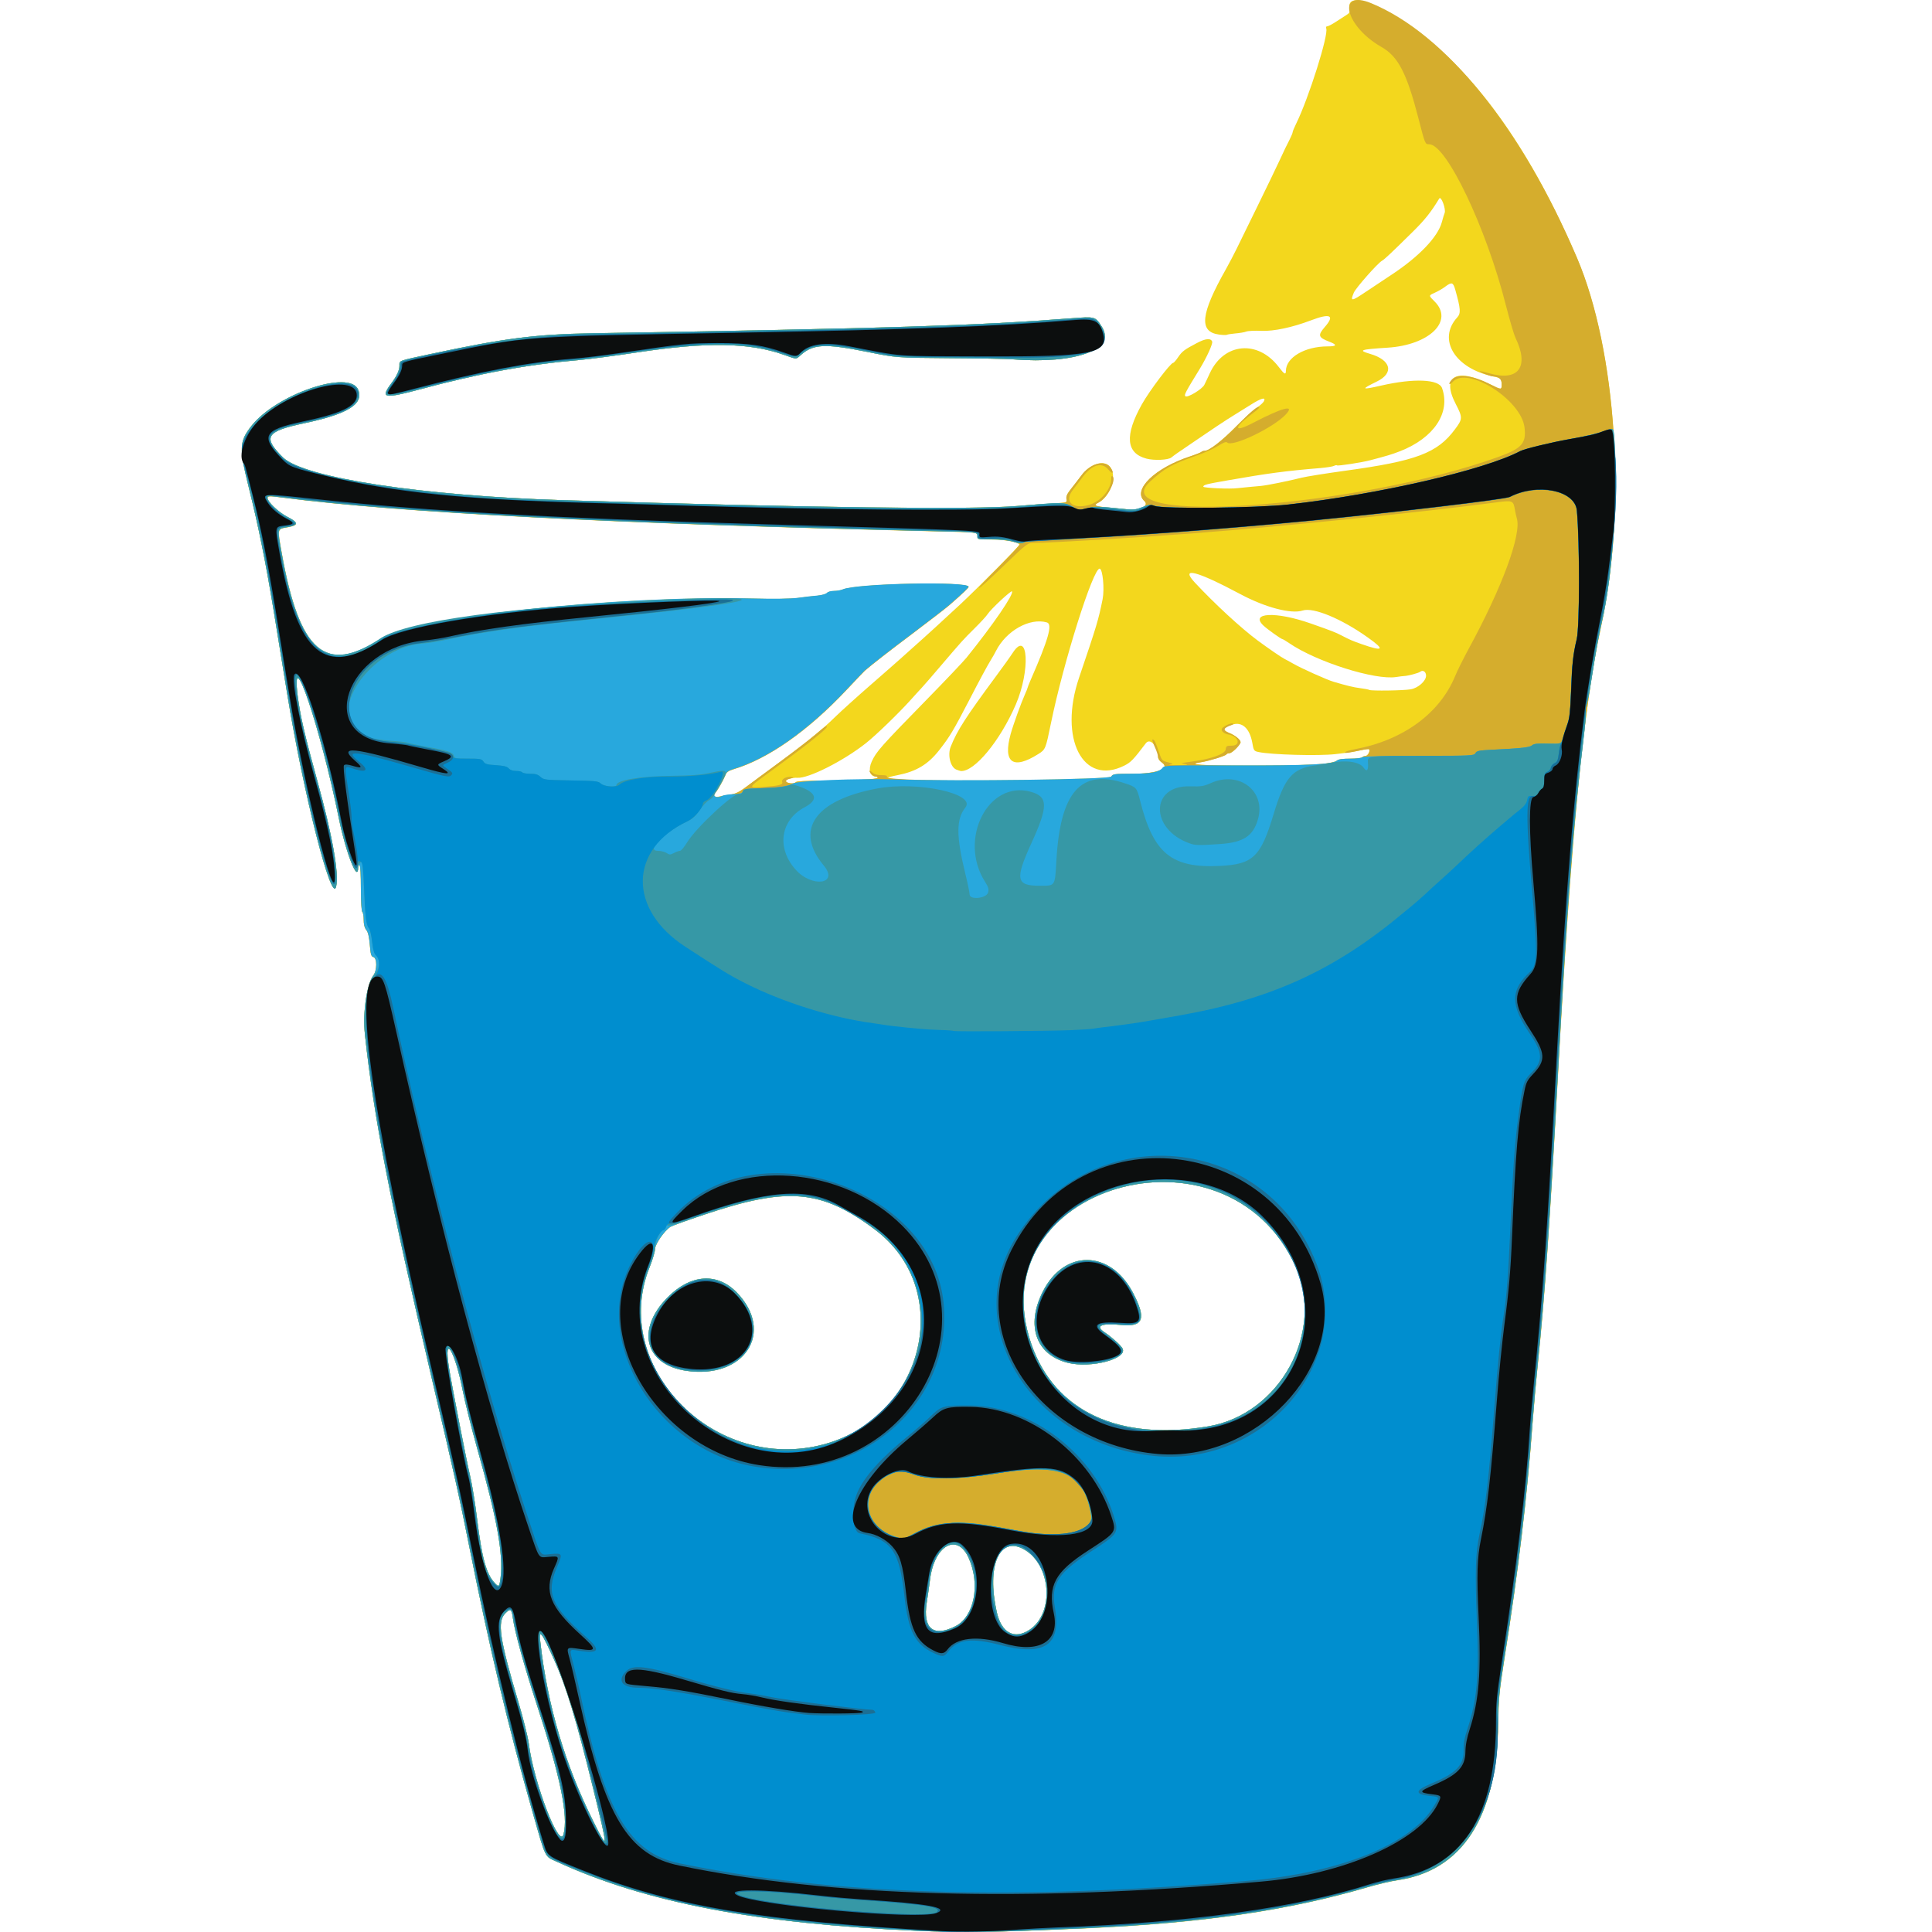 <svg width="24" height="24" viewBox="0 0 24 24" fill="none" xmlns="http://www.w3.org/2000/svg">
<path d="M11.398 23.985C9.409 23.899 8.026 23.635 6.922 23.129C6.761 23.055 6.785 23.104 6.611 22.493C6.308 21.428 6.079 20.463 5.832 19.225C5.707 18.597 5.649 18.335 5.36 17.107C4.843 14.906 4.646 13.894 4.533 12.848C4.505 12.583 4.556 12.221 4.637 12.117C4.685 12.057 4.686 11.901 4.639 11.889C4.611 11.881 4.604 11.858 4.594 11.736C4.585 11.636 4.573 11.58 4.55 11.552C4.528 11.524 4.518 11.483 4.518 11.425C4.518 11.378 4.51 11.334 4.501 11.328C4.491 11.322 4.483 11.206 4.483 11.038C4.483 10.87 4.477 10.754 4.466 10.748C4.457 10.742 4.449 10.753 4.449 10.771C4.449 10.981 4.297 10.598 4.209 10.165C3.983 9.052 3.611 7.945 3.697 8.639C3.727 8.883 3.782 9.123 3.941 9.698C4.128 10.374 4.213 10.852 4.175 11.013C4.121 11.243 3.77 9.862 3.568 8.622C3.517 8.307 3.44 7.835 3.397 7.572C3.3 6.984 3.212 6.543 3.09 6.054C2.968 5.563 2.972 5.484 3.123 5.291C3.435 4.894 4.35 4.585 4.45 4.844C4.518 5.021 4.318 5.144 3.774 5.258C3.303 5.358 3.259 5.429 3.515 5.682C3.771 5.935 5.254 6.16 7.009 6.214C10.118 6.308 12.089 6.333 12.644 6.285C12.78 6.273 12.973 6.259 13.074 6.254C13.257 6.244 13.257 6.244 13.248 6.199C13.242 6.165 13.256 6.134 13.308 6.069C13.345 6.022 13.402 5.949 13.433 5.907C13.538 5.763 13.715 5.708 13.788 5.797C13.88 5.908 13.799 6.163 13.648 6.242C13.578 6.278 13.598 6.289 13.759 6.304C13.836 6.31 13.943 6.321 13.996 6.326C14.159 6.344 14.283 6.285 14.215 6.223C14.064 6.087 14.347 5.812 14.786 5.669C14.852 5.647 14.913 5.623 14.922 5.615C14.931 5.607 14.95 5.6 14.965 5.6C15.021 5.6 15.181 5.476 15.359 5.294C15.461 5.191 15.575 5.087 15.612 5.064C15.65 5.04 15.689 5.005 15.7 4.986C15.73 4.928 15.67 4.944 15.537 5.028C15.472 5.069 15.379 5.126 15.333 5.155C15.235 5.214 15.018 5.359 14.81 5.502C14.731 5.556 14.648 5.613 14.624 5.629C14.601 5.645 14.568 5.669 14.551 5.683C14.513 5.715 14.338 5.723 14.241 5.697C13.987 5.63 13.969 5.407 14.185 5.022C14.28 4.853 14.541 4.507 14.574 4.507C14.582 4.507 14.61 4.475 14.636 4.436C14.684 4.365 14.714 4.342 14.867 4.262C14.976 4.204 15.04 4.198 15.058 4.243C15.068 4.27 14.991 4.439 14.905 4.58C14.724 4.875 14.708 4.905 14.725 4.922C14.749 4.946 14.934 4.835 14.961 4.78C14.973 4.757 15.003 4.692 15.029 4.636C15.205 4.256 15.627 4.219 15.886 4.56C15.954 4.65 15.973 4.66 15.974 4.607C15.975 4.441 16.207 4.304 16.49 4.303C16.608 4.303 16.615 4.284 16.514 4.245C16.375 4.192 16.367 4.166 16.458 4.061C16.585 3.916 16.525 3.888 16.284 3.98C16.051 4.068 15.825 4.116 15.671 4.11C15.589 4.106 15.504 4.11 15.481 4.119C15.458 4.128 15.398 4.138 15.347 4.142C15.295 4.147 15.248 4.154 15.24 4.159C15.233 4.164 15.189 4.162 15.143 4.156C14.89 4.122 14.913 3.902 15.231 3.34C15.273 3.265 15.331 3.153 15.361 3.092C15.39 3.032 15.508 2.79 15.624 2.555C15.739 2.32 15.865 2.059 15.904 1.974C15.942 1.89 15.993 1.784 16.017 1.74C16.04 1.695 16.058 1.651 16.058 1.641C16.058 1.632 16.078 1.584 16.102 1.535C16.258 1.217 16.506 0.432 16.475 0.353C16.469 0.337 16.474 0.327 16.487 0.327C16.5 0.327 16.549 0.301 16.596 0.27C16.643 0.239 16.703 0.2 16.728 0.185C16.766 0.161 16.773 0.147 16.765 0.108C16.721 -0.112 17.128 0.028 17.634 0.409C18.378 0.968 19.038 1.912 19.59 3.207C20.08 4.358 20.21 6.309 19.892 7.771C19.669 8.795 19.517 10.368 19.354 13.345C19.25 15.24 19.191 16.095 19.105 16.93C19.082 17.156 19.052 17.494 19.038 17.682C18.968 18.624 18.864 19.5 18.686 20.627C18.625 21.012 18.616 21.102 18.611 21.412C18.594 22.579 18.166 23.242 17.355 23.359C17.276 23.37 17.112 23.409 16.99 23.445C16 23.735 14.944 23.89 13.498 23.955C12.325 24.005 11.987 24.01 11.398 23.985ZM7.369 22.219C7.158 21.361 7.035 20.952 6.887 20.624C6.728 20.273 6.692 20.226 6.712 20.398C6.802 21.189 7.019 21.922 7.372 22.629C7.558 23.002 7.558 22.992 7.369 22.219ZM7 22.788C7.062 22.559 6.963 22.076 6.677 21.203C6.514 20.704 6.394 20.271 6.371 20.099C6.356 19.987 6.341 19.977 6.277 20.041C6.174 20.144 6.206 20.356 6.436 21.132C6.498 21.341 6.559 21.579 6.569 21.661C6.631 22.145 6.949 22.976 7 22.788ZM12.789 20.246C13.101 20.04 13.06 19.438 12.721 19.247C12.416 19.074 12.253 19.45 12.382 20.026C12.44 20.284 12.6 20.371 12.789 20.246ZM11.87 20.201C12.103 20.081 12.18 19.684 12.035 19.356C11.891 19.033 11.603 19.197 11.552 19.631C11.544 19.694 11.526 19.819 11.512 19.909C11.462 20.232 11.596 20.341 11.87 20.201ZM6.218 19.606C6.255 19.308 6.178 18.878 5.927 17.99C5.857 17.738 5.775 17.411 5.746 17.264C5.651 16.782 5.508 16.547 5.577 16.988C5.611 17.201 5.801 18.176 5.842 18.345C5.865 18.439 5.903 18.676 5.927 18.872C5.987 19.359 6.041 19.551 6.145 19.664C6.196 19.72 6.204 19.713 6.218 19.606ZM10.169 17.958C11.47 17.66 11.889 16.034 10.863 15.269C10.201 14.776 9.786 14.74 8.752 15.087C8.54 15.158 8.35 15.227 8.329 15.24C8.254 15.287 8.137 15.456 8.137 15.517C8.137 15.548 8.107 15.649 8.07 15.74C7.582 16.952 8.826 18.267 10.169 17.958ZM8.522 17.028C8.01 16.951 7.9 16.515 8.292 16.118C8.576 15.829 8.907 15.804 9.15 16.053C9.631 16.546 9.25 17.137 8.522 17.028ZM15.008 17.719C15.901 17.569 16.461 16.542 16.093 15.73C15.231 13.827 12.133 14.741 12.812 16.698C13.103 17.534 13.9 17.905 15.008 17.719ZM13.268 16.93C12.87 16.832 12.74 16.468 12.954 16.045C13.221 15.517 13.792 15.523 14.073 16.057C14.243 16.38 14.205 16.488 13.929 16.459C13.681 16.435 13.6 16.47 13.721 16.55C13.809 16.609 13.922 16.71 13.944 16.751C14.012 16.879 13.553 17 13.268 16.93ZM9.07 9.871C9.137 9.861 9.184 9.839 9.271 9.774C9.334 9.727 9.432 9.654 9.491 9.611C10.019 9.224 10.189 9.088 10.383 8.898C10.449 8.834 10.64 8.661 10.81 8.513C10.979 8.366 11.149 8.216 11.187 8.182C11.226 8.147 11.295 8.085 11.341 8.044C11.485 7.917 11.741 7.683 11.937 7.5C12.167 7.284 12.665 6.781 12.662 6.767C12.654 6.733 12.506 6.705 12.329 6.703C12.145 6.701 12.142 6.701 12.143 6.663C12.145 6.611 12.147 6.611 11.647 6.6C7.643 6.507 4.96 6.369 3.511 6.181C3.342 6.159 3.324 6.16 3.324 6.187C3.324 6.234 3.463 6.366 3.572 6.422C3.709 6.493 3.711 6.524 3.581 6.548C3.44 6.573 3.445 6.557 3.499 6.866C3.721 8.106 4.046 8.386 4.734 7.93C5.13 7.668 7.663 7.396 9.334 7.436C9.621 7.443 9.819 7.44 9.915 7.428C9.995 7.417 10.103 7.404 10.157 7.4C10.21 7.395 10.263 7.38 10.274 7.366C10.286 7.353 10.324 7.342 10.36 7.342C10.396 7.342 10.446 7.334 10.473 7.322C10.654 7.248 12.032 7.22 12.032 7.29C12.032 7.303 11.961 7.37 11.796 7.515C11.758 7.549 11.559 7.702 11.354 7.856C11.043 8.09 10.836 8.251 10.743 8.331C10.734 8.339 10.631 8.447 10.515 8.571C10.037 9.079 9.539 9.428 9.11 9.556C9.05 9.574 9.026 9.591 9.012 9.627C8.989 9.686 8.915 9.818 8.891 9.841C8.853 9.88 8.871 9.908 8.929 9.896C8.958 9.889 9.022 9.878 9.07 9.871ZM9.887 9.715C9.894 9.704 10.023 9.697 10.219 9.697C10.597 9.697 10.903 9.681 10.903 9.661C10.903 9.653 10.893 9.646 10.879 9.646C10.806 9.646 10.783 9.561 10.829 9.46C10.886 9.336 10.939 9.276 11.521 8.681C11.751 8.446 11.969 8.216 12.007 8.169C12.335 7.763 12.6 7.376 12.571 7.346C12.558 7.334 12.306 7.569 12.267 7.631C12.252 7.655 12.179 7.734 12.105 7.807C11.96 7.951 11.952 7.96 11.679 8.28C11.579 8.398 11.476 8.516 11.449 8.545C11.422 8.573 11.363 8.639 11.316 8.691C11.163 8.861 10.883 9.132 10.758 9.231C10.476 9.454 10.041 9.673 9.904 9.662C9.857 9.658 9.759 9.682 9.759 9.697C9.759 9.733 9.867 9.748 9.887 9.715ZM13.804 9.648C13.826 9.615 13.844 9.613 14.06 9.613C14.377 9.612 14.547 9.546 14.429 9.469C14.405 9.453 14.386 9.425 14.386 9.403C14.385 9.271 14.288 9.162 14.234 9.233C14.077 9.44 14.047 9.47 13.968 9.51C13.453 9.769 13.147 9.175 13.405 8.417C13.627 7.763 13.644 7.705 13.697 7.444C13.722 7.318 13.699 7.071 13.661 7.064C13.581 7.051 13.211 8.224 13.056 8.981C12.989 9.307 12.988 9.31 12.898 9.367C12.582 9.567 12.456 9.474 12.555 9.117C12.586 9.005 12.686 8.728 12.732 8.626C12.75 8.586 12.765 8.549 12.765 8.544C12.765 8.539 12.781 8.498 12.8 8.454C13.025 7.94 13.078 7.753 13.005 7.732C12.792 7.671 12.501 7.834 12.373 8.085C12.36 8.112 12.331 8.163 12.309 8.198C12.261 8.277 12.177 8.432 12.035 8.707C11.841 9.08 11.798 9.152 11.667 9.319C11.528 9.496 11.384 9.583 11.152 9.629C10.986 9.662 10.989 9.671 11.169 9.682C11.636 9.713 13.779 9.685 13.804 9.648ZM11.88 9.56C11.806 9.531 11.769 9.378 11.81 9.276C11.89 9.074 11.999 8.906 12.373 8.4C12.453 8.292 12.548 8.16 12.583 8.106C12.773 7.818 12.801 8.327 12.619 8.751C12.424 9.203 12.104 9.59 11.935 9.578C11.926 9.576 11.901 9.569 11.88 9.56ZM16.414 9.492C16.509 9.481 16.591 9.463 16.607 9.449C16.625 9.432 16.677 9.425 16.772 9.425C16.848 9.425 16.916 9.417 16.921 9.408C16.927 9.398 16.946 9.39 16.963 9.39C16.992 9.39 17.025 9.326 17.006 9.307C17.002 9.303 16.958 9.308 16.909 9.319C16.822 9.338 16.747 9.35 16.589 9.368C16.379 9.392 15.794 9.376 15.634 9.342C15.577 9.33 15.573 9.324 15.556 9.225C15.523 9.045 15.427 8.96 15.305 9.003C15.185 9.045 15.178 9.068 15.274 9.106C15.343 9.134 15.411 9.19 15.411 9.219C15.411 9.25 15.305 9.356 15.273 9.356C15.256 9.356 15.238 9.363 15.233 9.372C15.221 9.39 15.021 9.452 14.92 9.468C14.731 9.498 14.902 9.51 15.548 9.51C15.935 9.51 16.323 9.502 16.414 9.492ZM17.523 8.563C17.616 8.548 17.715 8.459 17.715 8.394C17.715 8.344 17.676 8.318 17.642 8.345C17.621 8.362 17.49 8.396 17.442 8.398C17.428 8.398 17.384 8.404 17.345 8.41C17.082 8.452 16.354 8.222 16.014 7.989C15.974 7.962 15.938 7.94 15.932 7.94C15.916 7.94 15.748 7.82 15.697 7.773C15.52 7.608 15.85 7.593 16.282 7.745C16.555 7.841 16.59 7.855 16.663 7.893C16.776 7.951 16.79 7.957 16.91 8C17.188 8.098 17.211 8.074 16.99 7.918C16.663 7.685 16.314 7.541 16.183 7.584C16.041 7.631 15.718 7.546 15.411 7.382C14.863 7.09 14.656 7.036 14.843 7.237C15.094 7.506 15.419 7.805 15.624 7.957C15.751 8.051 15.924 8.17 15.958 8.186C15.972 8.192 16.018 8.218 16.061 8.242C16.16 8.3 16.485 8.446 16.569 8.47C16.732 8.518 16.813 8.538 16.899 8.549C16.95 8.555 17.001 8.565 17.012 8.571C17.038 8.584 17.43 8.579 17.523 8.563ZM15.513 6.05C15.555 6.046 15.624 6.04 15.666 6.036C15.748 6.028 16.002 5.976 16.17 5.934C16.226 5.92 16.468 5.881 16.708 5.848C17.593 5.727 17.855 5.629 18.074 5.333C18.171 5.204 18.171 5.187 18.082 5.015C17.904 4.67 18.091 4.564 18.509 4.773C18.655 4.846 18.654 4.846 18.654 4.773C18.654 4.708 18.642 4.695 18.553 4.677C18.073 4.579 17.852 4.216 18.103 3.942C18.148 3.892 18.145 3.838 18.08 3.607C18.052 3.505 18.036 3.499 17.953 3.561C17.921 3.586 17.861 3.62 17.82 3.638C17.746 3.671 17.746 3.671 17.822 3.746C18.063 3.987 17.758 4.286 17.237 4.319C16.896 4.341 16.866 4.351 17.02 4.396C17.281 4.472 17.321 4.634 17.103 4.74C16.9 4.839 16.91 4.846 17.161 4.789C17.565 4.697 17.876 4.71 17.914 4.822C18.022 5.128 17.812 5.442 17.39 5.606C17.289 5.645 17.229 5.663 17.023 5.717C16.919 5.745 16.619 5.791 16.609 5.781C16.604 5.776 16.587 5.779 16.572 5.787C16.555 5.796 16.482 5.807 16.407 5.814C15.97 5.85 15.74 5.881 15.252 5.967C14.982 6.014 14.948 6.023 14.948 6.046C14.948 6.062 15.283 6.077 15.375 6.064C15.409 6.06 15.471 6.054 15.513 6.05ZM16.97 3.623C17.037 3.578 17.18 3.483 17.289 3.411C17.63 3.186 17.862 2.942 17.911 2.76C17.924 2.712 17.939 2.66 17.946 2.645C17.964 2.598 17.902 2.429 17.879 2.466C17.776 2.636 17.698 2.734 17.545 2.884C17.291 3.135 17.199 3.222 17.168 3.239C17.117 3.266 16.842 3.577 16.818 3.635C16.77 3.748 16.786 3.747 16.97 3.623ZM4.791 4.886C4.791 4.868 4.817 4.82 4.849 4.779C4.928 4.675 4.962 4.603 4.962 4.543C4.962 4.477 4.939 4.485 5.348 4.398C6.263 4.202 6.655 4.152 7.356 4.14C11.05 4.079 12.134 4.045 13.308 3.954C13.607 3.931 13.606 3.931 13.688 4.06C13.866 4.34 13.364 4.524 12.586 4.464C12.51 4.458 12.153 4.451 11.792 4.449C11.135 4.444 11.135 4.444 10.778 4.372C10.257 4.267 10.104 4.273 9.954 4.405C9.884 4.467 9.906 4.466 9.737 4.407C9.311 4.256 8.783 4.247 7.933 4.375C7.647 4.419 7.313 4.462 7.191 4.473C6.557 4.527 5.962 4.636 5.199 4.841C4.881 4.926 4.791 4.936 4.791 4.886Z" fill="#F3D71D"/>
<path d="M11.398 23.985C9.409 23.9 8.026 23.636 6.922 23.129C6.761 23.055 6.785 23.105 6.611 22.494C6.308 21.428 6.079 20.464 5.832 19.225C5.707 18.597 5.649 18.335 5.36 17.108C4.843 14.906 4.646 13.894 4.533 12.848C4.505 12.583 4.556 12.221 4.637 12.118C4.685 12.057 4.686 11.901 4.639 11.889C4.611 11.882 4.604 11.858 4.594 11.737C4.585 11.636 4.573 11.581 4.55 11.552C4.528 11.525 4.518 11.483 4.518 11.425C4.518 11.378 4.51 11.335 4.501 11.329C4.491 11.322 4.483 11.206 4.483 11.038C4.483 10.87 4.477 10.754 4.466 10.748C4.457 10.742 4.449 10.753 4.449 10.771C4.449 10.982 4.297 10.599 4.209 10.165C3.983 9.052 3.611 7.945 3.697 8.639C3.727 8.883 3.782 9.123 3.941 9.698C4.128 10.374 4.213 10.852 4.175 11.013C4.121 11.243 3.77 9.862 3.568 8.622C3.517 8.307 3.44 7.835 3.397 7.572C3.3 6.984 3.212 6.543 3.09 6.054C2.968 5.564 2.972 5.484 3.123 5.291C3.435 4.894 4.35 4.585 4.45 4.844C4.518 5.021 4.318 5.144 3.774 5.259C3.303 5.358 3.259 5.429 3.515 5.682C3.771 5.935 5.254 6.161 7.009 6.214C10.118 6.309 12.089 6.333 12.644 6.285C12.78 6.273 12.973 6.259 13.074 6.254C13.257 6.244 13.257 6.244 13.248 6.199C13.242 6.165 13.256 6.134 13.308 6.069C13.345 6.022 13.402 5.949 13.433 5.907C13.545 5.754 13.724 5.707 13.796 5.81C13.844 5.879 13.822 5.898 13.769 5.834C13.685 5.732 13.558 5.773 13.438 5.94C13.409 5.98 13.361 6.042 13.331 6.081C13.212 6.228 13.32 6.332 13.529 6.272C13.676 6.229 13.804 6.079 13.804 5.947C13.804 5.916 13.81 5.906 13.822 5.918C13.87 5.966 13.751 6.189 13.648 6.242C13.578 6.278 13.598 6.289 13.759 6.304C13.836 6.311 13.943 6.321 13.996 6.327C14.159 6.344 14.283 6.285 14.215 6.223C14.064 6.087 14.347 5.812 14.786 5.669C14.852 5.648 14.913 5.623 14.922 5.615C14.931 5.607 14.95 5.6 14.965 5.6C15.021 5.6 15.181 5.476 15.359 5.295C15.54 5.111 15.624 5.041 15.642 5.059C15.647 5.064 15.622 5.089 15.585 5.116C15.321 5.311 15.309 5.387 15.566 5.253C15.937 5.06 16.093 5.021 15.972 5.149C15.817 5.315 15.306 5.559 15.245 5.497C15.232 5.484 15.199 5.496 15.133 5.538C15.081 5.571 14.963 5.625 14.87 5.657C14.551 5.769 14.467 5.816 14.283 5.986C13.692 6.534 16.868 6.306 18.613 5.676C18.906 5.57 18.962 5.507 18.938 5.309C18.898 4.968 18.231 4.544 18.048 4.742C18.004 4.789 17.986 4.776 18.026 4.726C18.094 4.64 18.279 4.657 18.508 4.772C18.654 4.845 18.654 4.845 18.654 4.772C18.654 4.709 18.621 4.679 18.548 4.676C18.51 4.675 18.357 4.613 18.387 4.61C18.395 4.61 18.443 4.622 18.495 4.636C18.864 4.744 19.002 4.558 18.824 4.192C18.806 4.154 18.753 3.973 18.706 3.79C18.463 2.829 17.968 1.792 17.754 1.792C17.703 1.792 17.704 1.795 17.62 1.468C17.475 0.907 17.368 0.701 17.16 0.583C16.71 0.327 16.6 -0.138 17.032 0.039C17.958 0.421 18.902 1.588 19.591 3.204C20.081 4.355 20.21 6.306 19.892 7.768C19.669 8.792 19.517 10.365 19.355 13.342C19.25 15.237 19.191 16.092 19.106 16.927C19.082 17.153 19.052 17.491 19.038 17.678C18.969 18.621 18.864 19.497 18.686 20.624C18.625 21.009 18.617 21.099 18.612 21.409C18.595 22.576 18.166 23.239 17.355 23.356C17.277 23.367 17.113 23.406 16.99 23.442C16.001 23.732 14.945 23.886 13.499 23.952C12.325 24.005 11.987 24.011 11.398 23.985ZM7.369 22.219C7.158 21.361 7.035 20.953 6.887 20.624C6.728 20.273 6.692 20.226 6.712 20.398C6.802 21.189 7.019 21.922 7.372 22.629C7.558 23.002 7.558 22.992 7.369 22.219ZM7 22.788C7.061 22.559 6.963 22.077 6.677 21.203C6.514 20.704 6.394 20.271 6.371 20.099C6.356 19.987 6.341 19.977 6.277 20.041C6.174 20.144 6.206 20.356 6.436 21.132C6.498 21.341 6.559 21.579 6.569 21.661C6.631 22.145 6.949 22.976 7 22.788ZM12.789 20.246C13.101 20.04 13.06 19.438 12.721 19.247C12.416 19.074 12.253 19.45 12.382 20.026C12.44 20.284 12.6 20.371 12.789 20.246ZM11.87 20.201C12.103 20.081 12.18 19.684 12.035 19.356C11.891 19.033 11.603 19.197 11.552 19.631C11.544 19.694 11.526 19.819 11.512 19.909C11.462 20.232 11.596 20.341 11.87 20.201ZM6.218 19.606C6.255 19.308 6.178 18.878 5.927 17.99C5.857 17.738 5.775 17.412 5.746 17.264C5.651 16.783 5.508 16.548 5.577 16.988C5.611 17.201 5.801 18.176 5.842 18.346C5.865 18.44 5.903 18.676 5.927 18.872C5.987 19.359 6.041 19.552 6.145 19.664C6.196 19.72 6.204 19.713 6.218 19.606ZM10.169 17.959C11.47 17.66 11.889 16.034 10.863 15.27C10.201 14.777 9.786 14.741 8.752 15.088C8.54 15.158 8.35 15.227 8.329 15.24C8.254 15.288 8.137 15.456 8.137 15.517C8.137 15.549 8.107 15.649 8.07 15.741C7.582 16.952 8.826 18.267 10.169 17.959ZM8.522 17.028C8.01 16.951 7.9 16.516 8.292 16.118C8.576 15.829 8.907 15.804 9.15 16.053C9.631 16.546 9.25 17.137 8.522 17.028ZM15.008 17.719C15.901 17.569 16.461 16.542 16.093 15.73C15.231 13.827 12.133 14.741 12.812 16.698C13.103 17.534 13.9 17.905 15.008 17.719ZM13.268 16.93C12.87 16.832 12.74 16.468 12.954 16.046C13.221 15.517 13.792 15.523 14.073 16.058C14.243 16.38 14.205 16.488 13.929 16.46C13.681 16.435 13.6 16.47 13.721 16.55C13.809 16.609 13.922 16.71 13.944 16.751C14.012 16.879 13.553 17 13.268 16.93ZM9.07 9.872C9.137 9.862 9.184 9.839 9.27 9.774C9.332 9.727 9.427 9.657 9.482 9.617C9.78 9.4 10.036 9.205 10.127 9.127C10.244 9.026 10.272 9.007 10.272 9.029C10.272 9.038 10.228 9.081 10.174 9.125C10.12 9.169 10.063 9.216 10.046 9.229C10.001 9.267 9.68 9.505 9.497 9.638C9.3 9.781 9.298 9.789 9.457 9.778C9.682 9.761 9.729 9.75 9.717 9.713C9.704 9.677 9.775 9.641 9.835 9.652C9.863 9.657 9.859 9.661 9.815 9.672C9.784 9.679 9.761 9.694 9.765 9.705C9.773 9.731 9.862 9.739 9.885 9.717C9.897 9.705 10.017 9.698 10.222 9.698C10.598 9.698 10.904 9.681 10.904 9.661C10.904 9.653 10.893 9.647 10.879 9.647C10.852 9.647 10.801 9.601 10.801 9.577C10.801 9.569 10.816 9.577 10.835 9.595C10.859 9.619 10.892 9.629 10.948 9.629C11.008 9.629 11.025 9.635 11.017 9.653C10.993 9.719 13.759 9.712 13.804 9.647C13.825 9.615 13.845 9.613 14.06 9.613C14.377 9.612 14.547 9.547 14.429 9.469C14.405 9.453 14.386 9.425 14.386 9.403C14.386 9.383 14.367 9.325 14.344 9.276C14.321 9.226 14.309 9.186 14.317 9.186C14.339 9.186 14.352 9.212 14.395 9.338C14.431 9.447 14.435 9.451 14.508 9.469C14.58 9.488 14.581 9.489 14.531 9.497C14.503 9.501 14.549 9.505 14.634 9.505C14.742 9.505 14.77 9.502 14.728 9.493C14.695 9.487 14.673 9.48 14.68 9.479C14.686 9.477 14.751 9.468 14.824 9.458C15.055 9.426 15.219 9.365 15.226 9.31C15.231 9.268 15.238 9.263 15.299 9.263C15.419 9.263 15.389 9.148 15.264 9.125C15.202 9.114 15.163 9.078 15.18 9.05C15.197 9.023 15.291 8.978 15.314 8.987C15.325 8.991 15.319 9 15.3 9.006C15.193 9.043 15.185 9.072 15.273 9.107C15.343 9.135 15.411 9.19 15.411 9.22C15.411 9.251 15.305 9.357 15.273 9.357C15.256 9.357 15.238 9.364 15.233 9.373C15.221 9.391 15.021 9.453 14.92 9.469C14.731 9.499 14.902 9.511 15.548 9.511C16.261 9.511 16.559 9.493 16.608 9.449C16.626 9.433 16.678 9.425 16.773 9.425C16.849 9.425 16.916 9.417 16.922 9.408C16.928 9.399 16.946 9.391 16.964 9.391C16.992 9.391 17.026 9.327 17.007 9.307C17.003 9.303 16.959 9.308 16.91 9.319C16.73 9.356 16.709 9.359 16.709 9.345C16.709 9.337 16.764 9.32 16.831 9.307C17.427 9.197 17.884 8.864 18.076 8.399C18.102 8.334 18.18 8.179 18.247 8.055C18.662 7.293 18.904 6.635 18.842 6.437C18.835 6.413 18.824 6.367 18.819 6.333C18.8 6.217 18.79 6.213 18.587 6.241C17.68 6.361 15.918 6.541 14.84 6.624C14.083 6.682 13.053 6.744 12.846 6.744C12.764 6.744 12.764 6.744 12.462 7.034C12.085 7.396 12.053 7.397 12.414 7.036C12.562 6.888 12.677 6.762 12.669 6.758C12.614 6.726 12.409 6.694 12.285 6.698C12.146 6.702 12.143 6.701 12.144 6.664C12.146 6.612 12.148 6.612 11.648 6.601C7.644 6.508 4.961 6.37 3.511 6.182C3.342 6.16 3.325 6.161 3.325 6.188C3.325 6.235 3.463 6.367 3.573 6.423C3.71 6.493 3.712 6.525 3.581 6.549C3.441 6.574 3.445 6.558 3.5 6.867C3.721 8.106 4.047 8.387 4.735 7.931C5.13 7.669 7.663 7.397 9.335 7.437C9.622 7.444 9.82 7.441 9.915 7.429C9.995 7.418 10.104 7.405 10.158 7.401C10.211 7.396 10.264 7.381 10.275 7.367C10.286 7.354 10.324 7.343 10.36 7.343C10.396 7.343 10.447 7.335 10.474 7.323C10.654 7.249 12.033 7.221 12.033 7.291C12.033 7.304 11.962 7.371 11.797 7.515C11.758 7.549 11.56 7.703 11.355 7.857C11.044 8.09 10.837 8.252 10.744 8.332C10.735 8.34 10.632 8.448 10.516 8.571C10.038 9.08 9.54 9.429 9.111 9.557C9.051 9.575 9.027 9.592 9.013 9.627C8.989 9.687 8.915 9.819 8.892 9.842C8.853 9.881 8.872 9.909 8.93 9.897C8.958 9.89 9.022 9.878 9.07 9.872ZM4.791 4.886C4.791 4.868 4.817 4.82 4.849 4.779C4.928 4.676 4.962 4.604 4.962 4.544C4.962 4.477 4.939 4.486 5.348 4.398C6.263 4.203 6.655 4.153 7.356 4.141C11.05 4.079 12.134 4.045 13.308 3.955C13.607 3.931 13.606 3.931 13.688 4.061C13.866 4.34 13.364 4.524 12.586 4.464C12.51 4.458 12.153 4.451 11.792 4.449C11.135 4.444 11.135 4.444 10.778 4.372C10.257 4.267 10.104 4.273 9.954 4.405C9.884 4.467 9.906 4.466 9.737 4.407C9.311 4.257 8.783 4.247 7.933 4.375C7.647 4.419 7.313 4.462 7.191 4.473C6.557 4.527 5.962 4.636 5.199 4.841C4.881 4.926 4.791 4.936 4.791 4.886Z" fill="#D5AD2D"/>
<path d="M11.398 23.985C9.409 23.899 8.026 23.635 6.922 23.129C6.761 23.055 6.785 23.104 6.611 22.493C6.308 21.428 6.079 20.463 5.832 19.224C5.707 18.597 5.649 18.335 5.36 17.107C4.843 14.906 4.646 13.894 4.533 12.848C4.505 12.583 4.556 12.221 4.637 12.117C4.685 12.057 4.686 11.901 4.639 11.889C4.611 11.881 4.604 11.858 4.594 11.736C4.585 11.636 4.573 11.58 4.55 11.552C4.528 11.524 4.518 11.483 4.518 11.425C4.518 11.378 4.51 11.334 4.501 11.328C4.491 11.322 4.483 11.206 4.483 11.038C4.483 10.87 4.477 10.754 4.466 10.748C4.457 10.742 4.449 10.752 4.449 10.771C4.449 10.981 4.297 10.598 4.209 10.165C3.983 9.051 3.611 7.945 3.697 8.639C3.727 8.883 3.782 9.123 3.941 9.698C4.128 10.374 4.213 10.852 4.175 11.013C4.121 11.243 3.77 9.862 3.568 8.622C3.517 8.307 3.44 7.835 3.397 7.572C3.3 6.984 3.212 6.543 3.09 6.054C2.968 5.563 2.972 5.484 3.123 5.291C3.435 4.893 4.35 4.585 4.45 4.843C4.518 5.021 4.318 5.144 3.774 5.258C3.303 5.358 3.259 5.429 3.515 5.682C3.771 5.935 5.254 6.16 7.009 6.214C10.115 6.308 12.087 6.333 12.644 6.285C13.193 6.238 13.226 6.238 13.317 6.292C13.399 6.34 13.399 6.34 13.504 6.314C13.608 6.288 13.633 6.288 13.997 6.326C14.077 6.334 14.115 6.329 14.189 6.3C14.271 6.266 14.288 6.265 14.345 6.284C14.465 6.324 15.605 6.312 16.006 6.267C17.123 6.142 18.445 5.837 18.884 5.603C18.936 5.576 19.276 5.493 19.497 5.455C19.71 5.417 19.848 5.384 19.95 5.346C20.044 5.312 20.044 5.312 20.054 5.46C20.104 6.118 20.03 7.182 19.898 7.725C19.864 7.868 19.823 8.095 19.762 8.485C19.742 8.612 19.718 8.733 19.707 8.753C19.697 8.773 19.694 8.808 19.699 8.829C19.705 8.851 19.69 9.023 19.667 9.21C19.546 10.198 19.469 11.201 19.352 13.342C19.248 15.237 19.189 16.093 19.103 16.928C19.08 17.153 19.05 17.491 19.036 17.679C18.966 18.622 18.862 19.497 18.683 20.624C18.623 21.009 18.614 21.1 18.609 21.409C18.592 22.577 18.164 23.24 17.353 23.356C17.274 23.368 17.11 23.407 16.988 23.442C15.998 23.733 14.943 23.887 13.496 23.952C12.325 24.005 11.987 24.01 11.398 23.985ZM7.369 22.219C7.158 21.36 7.035 20.952 6.887 20.624C6.728 20.273 6.692 20.226 6.712 20.398C6.802 21.188 7.019 21.922 7.372 22.629C7.558 23.002 7.558 22.991 7.369 22.219ZM7 22.788C7.062 22.559 6.963 22.076 6.677 21.202C6.514 20.704 6.394 20.27 6.371 20.099C6.356 19.987 6.341 19.977 6.277 20.041C6.174 20.144 6.206 20.356 6.436 21.132C6.498 21.34 6.559 21.579 6.569 21.661C6.631 22.145 6.949 22.976 7 22.788ZM12.789 20.246C13.101 20.04 13.06 19.438 12.721 19.247C12.416 19.074 12.253 19.45 12.382 20.026C12.44 20.284 12.6 20.371 12.789 20.246ZM11.87 20.201C12.103 20.081 12.18 19.684 12.035 19.356C11.891 19.033 11.603 19.197 11.552 19.631C11.544 19.694 11.526 19.819 11.512 19.909C11.462 20.232 11.596 20.341 11.87 20.201ZM6.218 19.606C6.255 19.308 6.178 18.878 5.927 17.99C5.857 17.738 5.775 17.411 5.746 17.264C5.651 16.782 5.508 16.547 5.577 16.988C5.611 17.201 5.801 18.176 5.842 18.345C5.865 18.439 5.903 18.676 5.927 18.872C5.987 19.359 6.041 19.551 6.145 19.664C6.196 19.72 6.204 19.713 6.218 19.606ZM11.351 19.054C11.526 18.96 11.703 18.917 11.917 18.917C12.082 18.917 12.207 18.934 12.678 19.021C13.254 19.127 13.592 19.047 13.553 18.814C13.462 18.287 13.194 18.171 12.37 18.304C11.889 18.381 11.542 18.385 11.345 18.315C11.191 18.259 11.2 18.259 11.086 18.303C10.671 18.458 10.69 18.952 11.115 19.087C11.172 19.105 11.22 19.12 11.222 19.121C11.223 19.121 11.282 19.091 11.351 19.054ZM10.169 17.958C11.47 17.66 11.889 16.034 10.863 15.269C10.201 14.776 9.786 14.74 8.752 15.087C8.54 15.158 8.35 15.227 8.329 15.24C8.254 15.287 8.137 15.456 8.137 15.517C8.137 15.548 8.107 15.649 8.07 15.74C7.582 16.952 8.826 18.267 10.169 17.958ZM8.522 17.028C8.01 16.951 7.9 16.515 8.292 16.118C8.576 15.829 8.907 15.804 9.15 16.053C9.631 16.546 9.25 17.137 8.522 17.028ZM15.008 17.719C15.901 17.569 16.461 16.542 16.093 15.73C15.231 13.827 12.133 14.741 12.812 16.698C13.103 17.534 13.9 17.905 15.008 17.719ZM13.268 16.93C12.87 16.832 12.74 16.468 12.954 16.045C13.221 15.517 13.792 15.523 14.073 16.057C14.243 16.38 14.205 16.487 13.929 16.459C13.681 16.435 13.6 16.47 13.721 16.55C13.809 16.609 13.922 16.71 13.944 16.751C14.012 16.879 13.553 17 13.268 16.93ZM8.973 9.886C8.99 9.877 9.052 9.867 9.111 9.865C9.197 9.862 9.22 9.855 9.229 9.829C9.239 9.801 9.264 9.797 9.428 9.792C9.674 9.785 9.771 9.771 9.854 9.732C9.928 9.697 10.638 9.669 11.109 9.682C11.945 9.707 13.78 9.682 13.804 9.647C13.826 9.614 13.843 9.612 14.06 9.611C14.303 9.611 14.403 9.591 14.443 9.536C14.463 9.508 14.521 9.506 15.352 9.508C16.256 9.51 16.554 9.496 16.608 9.448C16.626 9.431 16.678 9.424 16.773 9.424C16.849 9.424 16.916 9.416 16.922 9.406C16.928 9.396 17.18 9.389 17.622 9.389C18.287 9.389 18.313 9.388 18.33 9.356C18.345 9.327 18.373 9.322 18.531 9.314C18.909 9.295 19.005 9.284 19.034 9.258C19.056 9.238 19.1 9.234 19.229 9.238C19.396 9.242 19.396 9.242 19.417 9.166C19.428 9.124 19.453 9.048 19.471 8.996C19.499 8.921 19.508 8.839 19.517 8.586C19.53 8.242 19.542 8.132 19.588 7.937C19.625 7.782 19.626 6.746 19.589 6.341C19.567 6.088 19.1 5.994 18.756 6.171C18.699 6.2 17.316 6.364 16.247 6.468C15.167 6.574 13.804 6.674 13.072 6.701C12.877 6.709 12.757 6.721 12.728 6.735C12.689 6.755 12.669 6.754 12.591 6.729C12.53 6.71 12.441 6.7 12.32 6.7C12.145 6.699 12.141 6.699 12.142 6.661C12.144 6.609 12.146 6.609 11.646 6.598C7.642 6.505 4.959 6.367 3.509 6.179C3.341 6.157 3.323 6.158 3.323 6.185C3.323 6.232 3.461 6.364 3.571 6.42C3.708 6.49 3.71 6.522 3.579 6.546C3.439 6.571 3.443 6.555 3.498 6.864C3.719 8.104 4.045 8.384 4.733 7.928C5.128 7.666 7.661 7.394 9.333 7.434C9.62 7.441 9.818 7.438 9.913 7.426C9.993 7.415 10.102 7.402 10.155 7.398C10.209 7.393 10.261 7.378 10.273 7.364C10.284 7.351 10.322 7.34 10.358 7.34C10.394 7.34 10.445 7.332 10.472 7.32C10.652 7.246 12.031 7.218 12.031 7.288C12.031 7.301 11.96 7.368 11.795 7.512C11.757 7.546 11.558 7.7 11.353 7.854C11.042 8.088 10.835 8.249 10.742 8.329C10.732 8.337 10.63 8.445 10.514 8.568C10.036 9.077 9.538 9.426 9.109 9.554C9.049 9.572 9.025 9.589 9.011 9.624C8.987 9.684 8.913 9.816 8.89 9.839C8.84 9.89 8.902 9.924 8.973 9.886ZM4.791 4.885C4.791 4.868 4.817 4.82 4.849 4.779C4.928 4.675 4.962 4.603 4.962 4.543C4.962 4.477 4.939 4.485 5.348 4.398C6.263 4.202 6.655 4.152 7.356 4.14C11.05 4.079 12.134 4.045 13.308 3.954C13.607 3.931 13.606 3.931 13.688 4.06C13.866 4.34 13.364 4.524 12.586 4.464C12.51 4.458 12.153 4.451 11.792 4.449C11.135 4.444 11.135 4.444 10.778 4.372C10.257 4.267 10.104 4.273 9.954 4.405C9.884 4.467 9.906 4.466 9.737 4.407C9.311 4.256 8.783 4.247 7.933 4.375C7.647 4.419 7.313 4.462 7.191 4.473C6.557 4.527 5.962 4.636 5.199 4.841C4.881 4.926 4.791 4.936 4.791 4.885Z" fill="#28A8DD"/>
<path d="M11.398 23.985C9.409 23.899 8.026 23.635 6.922 23.129C6.76 23.055 6.785 23.104 6.611 22.493C6.308 21.428 6.079 20.463 5.832 19.224C5.707 18.597 5.648 18.335 5.36 17.107C4.842 14.906 4.646 13.894 4.533 12.848C4.502 12.555 4.56 12.196 4.656 12.101C4.718 12.039 4.726 11.921 4.672 11.87C4.647 11.847 4.634 11.803 4.622 11.698C4.613 11.618 4.596 11.545 4.581 11.528C4.548 11.492 4.536 11.384 4.521 11.019C4.514 10.857 4.503 10.719 4.496 10.712C4.479 10.695 4.45 10.736 4.449 10.777C4.447 10.979 4.297 10.594 4.21 10.165C3.984 9.052 3.612 7.945 3.698 8.639C3.728 8.883 3.783 9.123 3.942 9.699C4.129 10.374 4.214 10.853 4.176 11.013C4.122 11.243 3.771 9.863 3.569 8.623C3.518 8.308 3.441 7.835 3.398 7.573C3.301 6.985 3.213 6.544 3.091 6.054C2.969 5.564 2.973 5.485 3.124 5.292C3.436 4.894 4.351 4.585 4.451 4.844C4.519 5.022 4.319 5.144 3.775 5.259C3.304 5.358 3.26 5.43 3.516 5.683C3.772 5.935 5.255 6.161 7.01 6.214C10.116 6.309 12.088 6.334 12.645 6.286C13.194 6.238 13.227 6.238 13.318 6.292C13.4 6.34 13.4 6.34 13.505 6.314C13.609 6.288 13.634 6.289 13.998 6.327C14.078 6.335 14.116 6.33 14.19 6.3C14.272 6.267 14.289 6.266 14.346 6.284C14.466 6.324 15.606 6.312 16.007 6.268C17.124 6.142 18.446 5.837 18.885 5.604C18.937 5.577 19.277 5.494 19.498 5.455C19.711 5.418 19.849 5.385 19.951 5.347C20.045 5.312 20.045 5.312 20.055 5.461C20.105 6.119 20.031 7.182 19.899 7.726C19.864 7.869 19.824 8.096 19.763 8.486C19.743 8.612 19.719 8.733 19.708 8.753C19.698 8.773 19.694 8.809 19.7 8.83C19.706 8.852 19.691 9.023 19.668 9.211C19.547 10.199 19.47 11.201 19.353 13.343C19.249 15.238 19.189 16.093 19.104 16.928C19.081 17.154 19.051 17.492 19.037 17.68C18.967 18.622 18.863 19.498 18.684 20.625C18.624 21.01 18.615 21.1 18.61 21.41C18.593 22.577 18.165 23.24 17.354 23.357C17.275 23.368 17.111 23.407 16.989 23.443C15.999 23.733 14.943 23.887 13.497 23.953C12.325 24.005 11.986 24.01 11.398 23.985ZM7.369 22.219C7.158 21.36 7.035 20.952 6.886 20.624C6.728 20.273 6.692 20.226 6.712 20.398C6.802 21.188 7.018 21.922 7.372 22.629C7.558 23.002 7.558 22.991 7.369 22.219ZM7 22.788C7.061 22.559 6.963 22.076 6.677 21.202C6.513 20.704 6.393 20.27 6.371 20.099C6.356 19.987 6.341 19.977 6.277 20.041C6.174 20.144 6.205 20.356 6.436 21.132C6.498 21.34 6.558 21.579 6.569 21.661C6.631 22.145 6.949 22.976 7 22.788ZM12.789 20.246C13.1 20.04 13.06 19.438 12.721 19.247C12.416 19.074 12.252 19.45 12.382 20.026C12.44 20.284 12.6 20.371 12.789 20.246ZM11.87 20.201C12.102 20.081 12.18 19.684 12.034 19.356C11.891 19.033 11.603 19.197 11.551 19.631C11.544 19.694 11.526 19.819 11.512 19.909C11.461 20.232 11.595 20.341 11.87 20.201ZM6.217 19.606C6.255 19.308 6.177 18.878 5.927 17.99C5.856 17.738 5.774 17.411 5.746 17.264C5.651 16.782 5.508 16.547 5.577 16.988C5.61 17.201 5.8 18.176 5.842 18.345C5.864 18.439 5.903 18.676 5.927 18.872C5.987 19.359 6.041 19.551 6.145 19.664C6.196 19.72 6.204 19.713 6.217 19.606ZM11.351 19.054C11.525 18.96 11.703 18.917 11.917 18.917C12.082 18.917 12.206 18.934 12.678 19.021C13.254 19.127 13.592 19.047 13.553 18.814C13.462 18.287 13.194 18.171 12.37 18.304C11.889 18.381 11.541 18.385 11.345 18.315C11.19 18.259 11.2 18.259 11.086 18.303C10.671 18.458 10.689 18.952 11.114 19.087C11.172 19.105 11.22 19.12 11.221 19.121C11.223 19.121 11.282 19.091 11.351 19.054ZM10.169 17.958C11.47 17.66 11.889 16.034 10.862 15.269C10.184 14.764 9.751 14.735 8.645 15.123C8.413 15.204 8.303 15.235 8.291 15.223C8.279 15.211 8.274 15.214 8.274 15.235C8.274 15.251 8.263 15.269 8.25 15.273C8.199 15.293 8.142 15.406 8.138 15.493C8.136 15.546 8.11 15.641 8.069 15.742C7.581 16.952 8.827 18.266 10.169 17.958ZM8.521 17.028C8.01 16.951 7.9 16.515 8.291 16.118C8.575 15.829 8.907 15.804 9.15 16.053C9.631 16.546 9.25 17.137 8.521 17.028ZM15.008 17.719C15.901 17.569 16.461 16.542 16.093 15.73C15.23 13.827 12.132 14.741 12.812 16.698C13.102 17.534 13.9 17.905 15.008 17.719ZM13.268 16.93C12.87 16.832 12.74 16.468 12.954 16.045C13.22 15.517 13.791 15.523 14.073 16.057C14.243 16.38 14.204 16.487 13.929 16.459C13.681 16.435 13.599 16.47 13.721 16.55C13.809 16.609 13.922 16.71 13.944 16.751C14.011 16.879 13.553 17 13.268 16.93ZM12.274 11.088C12.286 11.044 12.28 11.023 12.236 10.953C11.901 10.424 12.275 9.689 12.805 9.836C13.022 9.896 13.023 10.016 12.809 10.482C12.608 10.923 12.623 11.003 12.91 11.003C13.113 11.003 13.104 11.017 13.123 10.686C13.172 9.833 13.429 9.546 13.976 9.731C14.118 9.779 14.121 9.781 14.164 9.951C14.328 10.6 14.553 10.785 15.146 10.757C15.566 10.738 15.66 10.648 15.821 10.114C15.958 9.659 16.053 9.548 16.336 9.508C16.404 9.499 16.494 9.484 16.536 9.476C16.716 9.438 16.893 9.464 16.939 9.536C16.979 9.596 17.002 9.569 16.993 9.473C16.985 9.39 16.985 9.39 17.647 9.39C18.285 9.39 18.31 9.388 18.328 9.356C18.343 9.328 18.37 9.322 18.529 9.314C18.907 9.296 19.003 9.285 19.031 9.259C19.053 9.239 19.097 9.234 19.227 9.238C19.394 9.243 19.394 9.243 19.414 9.167C19.426 9.125 19.45 9.049 19.469 8.997C19.496 8.922 19.506 8.839 19.515 8.587C19.528 8.242 19.54 8.132 19.586 7.938C19.622 7.783 19.624 6.747 19.587 6.342C19.564 6.089 19.098 5.994 18.753 6.172C18.697 6.201 17.314 6.365 16.245 6.469C15.164 6.575 13.801 6.675 13.07 6.702C12.875 6.709 12.755 6.721 12.725 6.736C12.687 6.755 12.667 6.755 12.589 6.73C12.527 6.711 12.438 6.701 12.318 6.701C12.142 6.7 12.138 6.699 12.14 6.661C12.142 6.61 12.144 6.61 11.643 6.599C7.64 6.506 4.956 6.368 3.507 6.18C3.338 6.158 3.321 6.158 3.321 6.186C3.321 6.233 3.459 6.364 3.568 6.42C3.706 6.491 3.708 6.523 3.577 6.547C3.436 6.572 3.441 6.556 3.496 6.865C3.717 8.104 4.043 8.385 4.73 7.929C5.057 7.712 6.378 7.534 8.275 7.452C9.786 7.386 9.447 7.482 7.461 7.682C6.483 7.78 6.024 7.844 5.55 7.946C5.446 7.968 5.308 7.991 5.242 7.995C4.668 8.037 4.119 8.729 4.407 9.048C4.493 9.142 4.616 9.185 4.852 9.202C4.956 9.209 5.049 9.22 5.058 9.225C5.067 9.23 5.177 9.254 5.303 9.277C5.572 9.326 5.627 9.345 5.639 9.39C5.647 9.421 5.662 9.424 5.814 9.424C5.966 9.424 5.983 9.428 6.005 9.461C6.025 9.492 6.051 9.499 6.16 9.506C6.259 9.512 6.298 9.522 6.319 9.546C6.338 9.566 6.371 9.578 6.413 9.578C6.448 9.578 6.482 9.586 6.488 9.595C6.494 9.604 6.538 9.612 6.586 9.612C6.654 9.612 6.683 9.621 6.714 9.651C6.754 9.688 6.77 9.69 7.094 9.695C7.403 9.701 7.435 9.704 7.462 9.734C7.493 9.768 7.658 9.783 7.658 9.752C7.658 9.692 7.952 9.642 8.332 9.638C8.604 9.634 8.706 9.626 8.835 9.598C9.049 9.551 9.056 9.562 8.938 9.758C8.91 9.805 8.88 9.86 8.87 9.88C8.861 9.901 8.833 9.927 8.808 9.94C8.782 9.953 8.73 10.007 8.694 10.062C8.642 10.137 8.605 10.171 8.539 10.203C8.253 10.338 8.02 10.569 8.169 10.569C8.208 10.569 8.257 10.581 8.28 10.596C8.317 10.62 8.325 10.62 8.373 10.596C8.401 10.581 8.435 10.569 8.448 10.569C8.461 10.569 8.501 10.521 8.537 10.462C8.651 10.277 9.123 9.839 9.184 9.863C9.202 9.869 9.215 9.861 9.225 9.836C9.237 9.801 9.251 9.799 9.425 9.793C9.645 9.787 9.793 9.77 9.818 9.749C9.83 9.739 9.882 9.751 9.952 9.778C10.149 9.854 10.164 9.939 9.994 10.029C9.695 10.188 9.644 10.532 9.881 10.8C10.084 11.032 10.427 10.985 10.233 10.752C9.864 10.309 10.122 9.938 10.902 9.794C11.399 9.702 12.127 9.859 11.993 10.03C11.876 10.178 11.877 10.384 11.993 10.86C12.022 10.977 12.045 11.091 12.045 11.113C12.047 11.181 12.253 11.161 12.274 11.088ZM14.777 10.476C14.282 10.3 14.288 9.753 14.784 9.768C14.923 9.772 14.953 9.767 15.043 9.727C15.396 9.57 15.729 9.829 15.626 10.18C15.566 10.387 15.445 10.465 15.154 10.485C14.886 10.503 14.847 10.502 14.777 10.476ZM4.791 4.885C4.791 4.868 4.817 4.82 4.848 4.779C4.927 4.675 4.962 4.603 4.962 4.543C4.962 4.477 4.939 4.485 5.348 4.398C6.263 4.202 6.655 4.152 7.355 4.14C11.05 4.079 12.134 4.045 13.308 3.954C13.607 3.931 13.606 3.931 13.688 4.06C13.865 4.34 13.363 4.524 12.585 4.464C12.51 4.458 12.153 4.451 11.791 4.449C11.134 4.444 11.134 4.444 10.777 4.372C10.257 4.267 10.104 4.273 9.954 4.405C9.884 4.467 9.906 4.466 9.737 4.407C9.311 4.256 8.783 4.247 7.933 4.375C7.647 4.419 7.313 4.462 7.191 4.473C6.556 4.527 5.962 4.636 5.199 4.841C4.88 4.926 4.791 4.936 4.791 4.885Z" fill="#3698A6"/>
<path d="M11.714 23.994C9.468 23.874 8.398 23.697 7.284 23.262C6.799 23.073 6.799 23.072 6.749 22.91C6.449 21.925 6.136 20.649 5.874 19.344C5.722 18.586 5.669 18.349 5.365 17.055C4.593 13.773 4.399 12.425 4.657 12.132C4.72 12.06 4.728 11.922 4.673 11.871C4.648 11.848 4.635 11.803 4.623 11.699C4.614 11.618 4.597 11.545 4.582 11.529C4.549 11.492 4.537 11.383 4.522 11.017C4.513 10.787 4.505 10.718 4.485 10.707C4.451 10.685 4.433 10.701 4.433 10.754C4.431 10.912 4.292 10.497 4.21 10.092C3.962 8.85 3.523 7.734 3.709 8.818C3.739 8.996 3.829 9.353 3.961 9.822C4.074 10.224 4.137 10.53 4.158 10.774C4.223 11.552 3.806 9.989 3.587 8.64C3.289 6.792 3.204 6.355 3.038 5.806C2.967 5.57 3.001 5.446 3.192 5.245C3.596 4.824 4.509 4.589 4.442 4.924C4.415 5.063 4.231 5.15 3.767 5.245C3.288 5.344 3.239 5.427 3.505 5.69C3.715 5.898 4.863 6.115 6.19 6.198C6.437 6.213 6.726 6.223 8.239 6.267C10.276 6.327 12.159 6.343 12.635 6.303C13.189 6.258 13.253 6.257 13.33 6.301C13.392 6.337 13.408 6.339 13.478 6.322C13.553 6.304 13.611 6.307 14.011 6.346C14.092 6.354 14.123 6.348 14.201 6.311C14.282 6.273 14.302 6.27 14.344 6.287C14.44 6.325 15.621 6.313 16.006 6.269C17.124 6.144 18.445 5.839 18.884 5.606C18.936 5.578 19.276 5.495 19.497 5.457C19.713 5.419 19.85 5.387 19.938 5.353C20.088 5.295 20.123 6.087 20.009 6.941C19.946 7.408 19.933 7.498 19.9 7.651C19.881 7.74 19.855 7.863 19.842 7.924C19.652 8.805 19.489 10.556 19.336 13.361C19.224 15.398 19.171 16.152 19.063 17.194C19.045 17.368 19.026 17.583 19.02 17.672C18.97 18.459 18.857 19.406 18.662 20.682C18.601 21.077 18.588 21.198 18.596 21.305C18.679 22.401 18.173 23.217 17.33 23.347C17.245 23.361 17.041 23.411 16.876 23.458C16.041 23.7 15.093 23.845 13.847 23.92C13.042 23.968 11.947 24.006 11.714 23.994ZM11.64 23.753C11.703 23.69 11.518 23.66 10.716 23.604C10.523 23.591 10.27 23.568 10.152 23.554C9.511 23.477 9.003 23.474 9.191 23.546C9.532 23.677 11.546 23.847 11.64 23.753ZM7.54 22.872C7.54 22.828 7.235 21.607 7.158 21.341C7.015 20.852 6.762 20.249 6.7 20.249C6.641 20.249 6.787 21.079 6.927 21.546C7.112 22.162 7.54 23.088 7.54 22.872ZM7.013 22.8C7.072 22.526 6.986 22.097 6.694 21.205C6.533 20.714 6.411 20.277 6.386 20.103C6.37 19.993 6.354 19.972 6.301 19.996C6.148 20.065 6.172 20.309 6.406 21.084C6.467 21.285 6.529 21.527 6.543 21.622C6.636 22.228 6.96 23.043 7.013 22.8ZM12.783 20.268C13.055 20.095 13.103 19.7 12.889 19.396C12.533 18.89 12.167 19.387 12.38 20.088C12.444 20.301 12.613 20.376 12.783 20.268ZM11.871 20.217C12.166 20.065 12.216 19.485 11.957 19.211C11.802 19.048 11.574 19.284 11.533 19.65C11.524 19.728 11.51 19.823 11.501 19.862C11.421 20.21 11.582 20.366 11.871 20.217ZM6.232 19.607C6.272 19.35 6.189 18.869 5.968 18.077C5.883 17.774 5.787 17.393 5.755 17.23C5.677 16.836 5.543 16.568 5.543 16.805C5.543 16.924 5.732 17.955 5.824 18.336C5.848 18.435 5.887 18.673 5.911 18.865C5.974 19.376 6.014 19.529 6.117 19.649C6.194 19.74 6.213 19.733 6.232 19.607ZM11.354 19.054C11.658 18.887 11.913 18.877 12.585 19.006C13.475 19.177 13.831 18.919 13.387 18.426C13.205 18.224 13.015 18.201 12.354 18.307C11.913 18.377 11.534 18.383 11.372 18.322C11.176 18.248 11.053 18.274 10.902 18.42C10.644 18.671 10.817 19.048 11.223 19.121C11.227 19.121 11.286 19.091 11.354 19.054ZM10.19 17.971C10.378 17.924 10.426 17.901 10.721 17.725C11.7 17.14 11.702 15.721 10.725 15.158C10.659 15.12 10.563 15.063 10.511 15.034C10.042 14.757 9.591 14.772 8.685 15.094C8.52 15.152 8.364 15.2 8.338 15.199C8.302 15.198 8.286 15.209 8.274 15.24C8.266 15.262 8.252 15.281 8.244 15.281C8.205 15.281 8.121 15.434 8.121 15.503C8.121 15.546 8.095 15.64 8.054 15.742C7.561 16.961 8.854 18.31 10.19 17.971ZM8.478 17.005C8.024 16.928 7.938 16.518 8.296 16.139C8.573 15.846 8.883 15.817 9.128 16.064C9.628 16.564 9.235 17.133 8.478 17.005ZM15.035 17.73C16.12 17.515 16.559 16.322 15.901 15.384C14.9 13.957 12.436 14.787 12.731 16.451C12.907 17.446 13.846 17.967 15.035 17.73ZM13.284 16.919C12.81 16.825 12.723 16.246 13.123 15.843C13.475 15.489 13.975 15.693 14.139 16.258C14.189 16.434 14.158 16.459 13.897 16.446C13.596 16.431 13.572 16.458 13.762 16.601C13.912 16.713 13.957 16.771 13.925 16.809C13.847 16.903 13.502 16.963 13.284 16.919ZM13.302 12.797C13.424 12.792 13.551 12.784 13.584 12.778C13.616 12.773 13.666 12.765 13.694 12.762C13.722 12.759 13.78 12.752 13.822 12.747C13.864 12.741 13.926 12.733 13.959 12.729C13.992 12.725 14.046 12.717 14.079 12.712C14.111 12.707 14.161 12.699 14.189 12.695C14.241 12.687 14.412 12.657 14.676 12.61C15.808 12.407 16.597 12.042 17.443 11.331C17.468 11.31 17.521 11.266 17.561 11.234C17.601 11.201 17.666 11.143 17.706 11.106C17.745 11.068 17.83 10.992 17.893 10.935C17.956 10.879 18.049 10.794 18.098 10.747C18.274 10.579 18.463 10.409 18.622 10.274C18.663 10.239 18.72 10.191 18.748 10.167C18.776 10.143 18.835 10.094 18.879 10.06C18.935 10.015 18.963 9.979 18.97 9.94C18.98 9.889 18.987 9.884 19.034 9.888C19.076 9.892 19.092 9.884 19.108 9.852C19.119 9.83 19.14 9.804 19.156 9.796C19.175 9.786 19.183 9.755 19.183 9.692C19.183 9.616 19.188 9.601 19.221 9.586C19.243 9.577 19.262 9.553 19.265 9.533C19.267 9.514 19.288 9.489 19.31 9.479C19.343 9.463 19.353 9.443 19.363 9.361C19.369 9.307 19.38 9.255 19.387 9.245C19.394 9.236 19.408 9.197 19.418 9.16C19.428 9.122 19.451 9.049 19.47 8.998C19.497 8.923 19.507 8.84 19.516 8.588C19.529 8.243 19.541 8.133 19.587 7.939C19.623 7.784 19.625 6.748 19.588 6.343C19.565 6.09 19.099 5.995 18.754 6.173C18.698 6.202 17.314 6.366 16.246 6.47C15.422 6.55 14.367 6.633 13.617 6.676C13.434 6.686 13.161 6.702 13.011 6.712C12.655 6.734 12.594 6.732 12.562 6.706C12.544 6.691 12.478 6.685 12.341 6.687C12.155 6.69 12.146 6.688 12.154 6.656C12.168 6.603 12.121 6.596 11.636 6.584C7.396 6.48 5.088 6.361 3.485 6.163C3.306 6.141 3.305 6.141 3.305 6.179C3.305 6.231 3.449 6.375 3.56 6.435C3.685 6.501 3.688 6.517 3.583 6.531C3.414 6.553 3.419 6.531 3.494 6.934C3.713 8.118 4.084 8.415 4.745 7.939C4.947 7.794 6.072 7.6 7.112 7.53C7.567 7.499 7.651 7.495 8.256 7.469C8.955 7.439 9.123 7.438 9.1 7.461C9.077 7.483 8.46 7.57 7.94 7.623C6.416 7.781 6.213 7.807 5.661 7.912C5.497 7.944 5.292 7.978 5.208 7.988C4.294 8.102 3.979 9.152 4.841 9.214C5.149 9.236 5.627 9.349 5.627 9.399C5.627 9.42 5.659 9.424 5.804 9.424C5.966 9.424 5.984 9.427 6.006 9.461C6.026 9.491 6.052 9.499 6.16 9.505C6.259 9.512 6.298 9.521 6.32 9.545C6.338 9.566 6.372 9.577 6.413 9.577C6.449 9.577 6.483 9.585 6.489 9.595C6.495 9.604 6.539 9.612 6.587 9.612C6.654 9.612 6.683 9.621 6.715 9.651C6.754 9.687 6.771 9.689 7.092 9.695C7.391 9.699 7.431 9.703 7.462 9.732C7.508 9.775 7.657 9.785 7.695 9.747C7.755 9.686 8.021 9.643 8.318 9.646C8.563 9.648 8.842 9.622 8.959 9.586C9.039 9.561 8.865 9.904 8.78 9.94C8.754 9.95 8.733 9.968 8.733 9.978C8.731 10.038 8.625 10.162 8.54 10.202C7.811 10.547 7.798 11.296 8.514 11.761C8.977 12.063 9.063 12.115 9.262 12.216C9.73 12.453 10.346 12.645 10.85 12.711C10.892 12.717 10.946 12.725 10.969 12.729C11.019 12.738 11.148 12.753 11.268 12.765C11.315 12.769 11.392 12.777 11.439 12.781C11.486 12.786 11.595 12.792 11.682 12.795C11.768 12.797 11.843 12.803 11.847 12.807C11.859 12.816 13.018 12.809 13.302 12.797ZM4.808 4.877C4.808 4.864 4.834 4.82 4.866 4.779C4.944 4.676 4.979 4.604 4.979 4.544C4.979 4.506 4.988 4.492 5.018 4.485C5.834 4.285 6.652 4.169 7.31 4.157C11.318 4.087 12.165 4.061 13.293 3.971C13.594 3.946 13.6 3.948 13.67 4.059C13.853 4.348 13.576 4.448 12.611 4.441C11.069 4.431 11.175 4.436 10.78 4.357C10.26 4.252 10.096 4.259 9.937 4.394C9.883 4.439 9.883 4.439 9.705 4.38C9.264 4.233 8.826 4.229 7.873 4.368C7.545 4.416 7.172 4.463 7.045 4.472C6.602 4.505 6.12 4.594 5.374 4.782C4.892 4.904 4.808 4.918 4.808 4.877Z" fill="#008ECF"/>
<path d="M11.714 23.994C9.467 23.874 8.398 23.697 7.284 23.262C6.799 23.073 6.798 23.072 6.748 22.91C6.448 21.925 6.135 20.649 5.874 19.344C5.722 18.586 5.669 18.349 5.365 17.055C4.595 13.781 4.399 12.421 4.654 12.134C4.739 12.04 4.807 12.151 4.882 12.507C5.311 14.537 6.011 17.195 6.535 18.78C6.731 19.373 6.698 19.317 6.841 19.305C6.99 19.292 6.992 19.297 6.918 19.47C6.78 19.791 6.848 19.953 7.279 20.334C7.462 20.495 7.445 20.542 7.217 20.51C7.059 20.487 7.069 20.465 7.128 20.695C7.155 20.802 7.194 20.966 7.213 21.061C7.514 22.506 7.816 23.018 8.441 23.147C10.372 23.543 12.575 23.611 15.489 23.365C16.634 23.269 17.526 22.913 17.811 22.439C17.885 22.317 17.887 22.323 17.765 22.31C17.569 22.289 17.574 22.242 17.782 22.155C18.091 22.027 18.187 21.927 18.182 21.737C18.18 21.655 18.192 21.588 18.228 21.48C18.35 21.113 18.375 20.829 18.346 20.121C18.322 19.523 18.33 19.285 18.378 19.063C18.454 18.719 18.494 18.376 18.561 17.51C18.607 16.922 18.64 16.591 18.68 16.332C18.718 16.087 18.737 15.827 18.765 15.196C18.797 14.482 18.816 14.208 18.861 13.873C18.916 13.457 18.925 13.425 19.026 13.324C19.171 13.18 19.166 13.078 19.006 12.844C18.761 12.486 18.761 12.299 19.005 12.074C19.099 11.988 19.102 11.862 19.03 11.04C18.954 10.169 18.955 9.883 19.036 9.891C19.077 9.895 19.093 9.887 19.109 9.855C19.121 9.832 19.142 9.807 19.157 9.799C19.177 9.788 19.184 9.758 19.184 9.695C19.184 9.619 19.189 9.603 19.223 9.589C19.244 9.579 19.264 9.555 19.266 9.536C19.269 9.517 19.29 9.491 19.312 9.481C19.345 9.466 19.354 9.445 19.364 9.364C19.371 9.309 19.382 9.257 19.389 9.248C19.396 9.238 19.41 9.2 19.42 9.162C19.43 9.125 19.453 9.052 19.472 9C19.499 8.926 19.508 8.843 19.518 8.591C19.53 8.246 19.542 8.136 19.588 7.942C19.625 7.786 19.626 6.75 19.59 6.345C19.567 6.093 19.101 5.998 18.756 6.175C18.699 6.205 17.316 6.369 16.248 6.473C15.424 6.553 14.368 6.636 13.619 6.678C13.436 6.689 13.163 6.705 13.012 6.714C12.657 6.736 12.596 6.735 12.564 6.709C12.545 6.694 12.48 6.688 12.342 6.69C12.156 6.692 12.148 6.69 12.156 6.659C12.17 6.606 12.122 6.599 11.638 6.587C7.397 6.483 5.09 6.363 3.486 6.166C3.308 6.144 3.307 6.144 3.307 6.181C3.307 6.234 3.45 6.378 3.562 6.437C3.686 6.504 3.69 6.519 3.584 6.533C3.416 6.556 3.42 6.534 3.496 6.937C3.715 8.12 4.085 8.417 4.747 7.942C4.949 7.797 6.074 7.603 7.114 7.533C7.568 7.502 7.653 7.497 8.258 7.472C8.956 7.442 9.124 7.441 9.102 7.463C9.079 7.486 8.461 7.573 7.942 7.626C6.417 7.784 6.215 7.81 5.662 7.915C5.498 7.946 5.294 7.981 5.21 7.991C4.295 8.104 3.981 9.154 4.843 9.216C4.993 9.227 5.544 9.331 5.594 9.359C5.652 9.39 5.636 9.442 5.558 9.475C5.488 9.505 5.488 9.505 5.559 9.553C5.618 9.591 5.627 9.605 5.61 9.625C5.579 9.662 5.564 9.659 5.054 9.512C4.413 9.328 4.275 9.314 4.45 9.453C4.584 9.559 4.566 9.603 4.409 9.555C4.267 9.511 4.275 9.469 4.34 9.905C4.356 10.013 4.369 10.13 4.368 10.165C4.367 10.2 4.378 10.281 4.392 10.345C4.457 10.64 4.463 10.845 4.405 10.765C4.365 10.711 4.267 10.372 4.211 10.092C3.963 8.85 3.524 7.735 3.71 8.818C3.74 8.996 3.83 9.353 3.962 9.823C4.075 10.224 4.138 10.531 4.159 10.775C4.224 11.553 3.806 9.99 3.588 8.641C3.289 6.792 3.205 6.355 3.039 5.807C2.968 5.57 3.002 5.447 3.193 5.246C3.597 4.824 4.51 4.59 4.443 4.925C4.416 5.063 4.232 5.151 3.768 5.246C3.289 5.345 3.24 5.427 3.506 5.691C3.716 5.898 4.864 6.115 6.191 6.199C6.438 6.214 6.727 6.224 8.24 6.268C10.277 6.328 12.16 6.343 12.636 6.304C13.19 6.259 13.254 6.258 13.331 6.302C13.393 6.337 13.409 6.339 13.479 6.323C13.554 6.305 13.612 6.307 14.012 6.347C14.093 6.355 14.124 6.349 14.202 6.312C14.283 6.274 14.303 6.271 14.345 6.287C14.441 6.325 15.622 6.313 16.008 6.27C17.125 6.145 18.446 5.84 18.885 5.606C18.937 5.579 19.277 5.496 19.498 5.457C19.714 5.419 19.851 5.387 19.939 5.353C20.089 5.295 20.124 6.088 20.01 6.942C19.947 7.409 19.934 7.499 19.901 7.651C19.882 7.741 19.856 7.864 19.843 7.924C19.653 8.806 19.49 10.557 19.337 13.362C19.226 15.398 19.172 16.153 19.064 17.195C19.046 17.368 19.027 17.584 19.021 17.673C18.971 18.46 18.858 19.407 18.663 20.682C18.602 21.078 18.589 21.199 18.597 21.305C18.68 22.401 18.174 23.217 17.331 23.348C17.246 23.361 17.042 23.411 16.877 23.459C16.041 23.701 15.094 23.846 13.848 23.921C13.042 23.968 11.946 24.006 11.714 23.994ZM11.64 23.753C11.703 23.69 11.517 23.66 10.716 23.604C10.523 23.591 10.269 23.568 10.152 23.554C9.511 23.477 9.002 23.474 9.191 23.546C9.531 23.677 11.545 23.847 11.64 23.753ZM7.54 22.872C7.54 22.828 7.235 21.607 7.157 21.341C7.014 20.852 6.762 20.249 6.7 20.249C6.641 20.249 6.786 21.079 6.926 21.546C7.111 22.162 7.54 23.088 7.54 22.872ZM7.013 22.8C7.072 22.526 6.986 22.097 6.694 21.205C6.533 20.714 6.411 20.277 6.386 20.103C6.37 19.993 6.354 19.972 6.301 19.996C6.148 20.065 6.172 20.309 6.406 21.084C6.467 21.285 6.528 21.527 6.543 21.622C6.636 22.228 6.96 23.043 7.013 22.8ZM6.232 19.607C6.272 19.35 6.189 18.869 5.968 18.077C5.883 17.774 5.787 17.393 5.755 17.23C5.676 16.836 5.542 16.568 5.542 16.805C5.542 16.924 5.732 17.955 5.824 18.336C5.848 18.435 5.886 18.673 5.91 18.865C5.974 19.376 6.014 19.529 6.117 19.649C6.194 19.74 6.213 19.733 6.232 19.607ZM9.981 21.297C9.958 21.293 9.869 21.282 9.785 21.272C9.7 21.262 9.381 21.204 9.076 21.143C8.442 21.017 8.117 20.966 7.932 20.966C7.728 20.966 7.662 20.877 7.778 20.76C7.863 20.675 8.028 20.694 8.539 20.849C8.889 20.954 9.15 21.017 9.306 21.035C9.372 21.043 9.503 21.065 9.597 21.085C9.737 21.115 10.735 21.24 10.836 21.24C10.852 21.24 10.869 21.255 10.874 21.274C10.882 21.305 10.172 21.324 9.981 21.297ZM11.595 20.533C11.367 20.425 11.284 20.264 11.236 19.836C11.171 19.258 11.08 19.128 10.679 19.047C10.584 19.027 10.569 18.717 10.655 18.53C10.745 18.333 10.952 18.105 11.286 17.834C11.379 17.759 11.503 17.65 11.564 17.591C11.697 17.462 11.716 17.458 12.056 17.46C12.82 17.466 13.6 18.069 13.838 18.839C13.9 19.042 13.893 19.053 13.558 19.27C13.142 19.539 13.053 19.676 13.105 19.974C13.185 20.435 12.977 20.577 12.429 20.436C12.064 20.341 11.897 20.363 11.778 20.518C11.727 20.584 11.707 20.586 11.595 20.533ZM12.783 20.268C13.055 20.095 13.102 19.7 12.888 19.396C12.533 18.89 12.166 19.387 12.379 20.088C12.443 20.301 12.613 20.376 12.783 20.268ZM11.87 20.217C12.166 20.065 12.216 19.485 11.956 19.211C11.802 19.048 11.573 19.284 11.533 19.65C11.524 19.728 11.509 19.823 11.501 19.862C11.421 20.21 11.582 20.366 11.87 20.217ZM11.353 19.054C11.657 18.887 11.913 18.877 12.585 19.006C13.475 19.177 13.831 18.919 13.386 18.426C13.205 18.224 13.015 18.201 12.354 18.307C11.913 18.377 11.533 18.383 11.372 18.322C11.176 18.248 11.053 18.274 10.902 18.42C10.643 18.671 10.816 19.048 11.223 19.121C11.226 19.121 11.285 19.091 11.353 19.054ZM9.365 18.217C8.167 18.014 7.349 16.683 7.828 15.715C8.027 15.314 8.216 15.336 8.053 15.741C7.524 17.054 9.149 18.526 10.427 17.893C11.676 17.273 11.836 15.798 10.724 15.157C10.658 15.119 10.563 15.063 10.511 15.033C10.044 14.757 9.594 14.772 8.692 15.09C8.405 15.192 8.371 15.202 8.329 15.198C8.292 15.194 8.305 15.172 8.415 15.059C9.417 14.021 11.587 14.764 11.722 16.192C11.839 17.44 10.678 18.439 9.365 18.217ZM14.334 18.086C12.827 17.934 11.916 16.488 12.623 15.368C13.565 13.877 15.734 14.073 16.357 15.707C16.821 16.92 15.711 18.225 14.334 18.086ZM15.035 17.73C16.12 17.515 16.559 16.322 15.901 15.384C14.9 13.957 12.436 14.787 12.731 16.451C12.907 17.446 13.845 17.967 15.035 17.73ZM13.283 16.919C12.809 16.825 12.723 16.246 13.122 15.843C13.475 15.489 13.975 15.693 14.138 16.258C14.189 16.434 14.158 16.459 13.897 16.446C13.596 16.431 13.572 16.458 13.761 16.601C13.912 16.713 13.957 16.771 13.925 16.809C13.846 16.903 13.501 16.963 13.283 16.919ZM8.477 17.005C8.024 16.928 7.938 16.518 8.296 16.139C8.573 15.846 8.883 15.817 9.128 16.064C9.627 16.564 9.235 17.133 8.477 17.005ZM4.808 4.877C4.808 4.864 4.834 4.82 4.865 4.779C4.944 4.676 4.979 4.604 4.979 4.544C4.979 4.506 4.988 4.492 5.017 4.485C5.834 4.285 6.652 4.169 7.309 4.157C11.317 4.087 12.164 4.061 13.293 3.971C13.593 3.946 13.599 3.948 13.67 4.059C13.853 4.348 13.576 4.448 12.611 4.441C11.068 4.431 11.175 4.436 10.78 4.357C10.259 4.252 10.096 4.259 9.936 4.394C9.882 4.439 9.882 4.439 9.705 4.38C9.264 4.233 8.826 4.229 7.873 4.368C7.544 4.416 7.171 4.463 7.045 4.472C6.602 4.505 6.119 4.594 5.373 4.782C4.891 4.904 4.808 4.918 4.808 4.877Z" fill="#1B6F95"/>
<path d="M11.688 23.988C9.456 23.864 8.346 23.677 7.246 23.237C6.797 23.057 6.805 23.063 6.758 22.913C6.492 22.059 6.15 20.662 5.875 19.304C5.715 18.514 5.656 18.252 5.353 16.963C4.601 13.769 4.375 12.131 4.687 12.131C4.761 12.131 4.783 12.194 4.92 12.806C5.47 15.268 6.074 17.532 6.566 18.974C6.705 19.382 6.684 19.35 6.815 19.34C6.953 19.329 6.952 19.327 6.881 19.486C6.756 19.77 6.834 19.963 7.208 20.303C7.419 20.494 7.418 20.516 7.202 20.484C7.032 20.46 7.034 20.456 7.077 20.61C7.096 20.679 7.151 20.913 7.198 21.128C7.517 22.57 7.804 23.045 8.441 23.175C10.339 23.566 12.72 23.632 15.666 23.374C16.689 23.285 17.628 22.873 17.86 22.41C17.911 22.308 17.908 22.304 17.796 22.29C17.62 22.268 17.622 22.255 17.818 22.171C18.11 22.045 18.201 21.949 18.204 21.762C18.205 21.677 18.222 21.589 18.259 21.476C18.373 21.117 18.401 20.773 18.368 20.086C18.343 19.563 18.349 19.353 18.397 19.121C18.477 18.726 18.518 18.372 18.596 17.38C18.619 17.075 18.662 16.656 18.689 16.449C18.742 16.054 18.767 15.763 18.782 15.382C18.827 14.309 18.859 13.926 18.938 13.548C18.959 13.445 18.973 13.418 19.046 13.341C19.205 13.172 19.2 13.084 19.012 12.8C18.79 12.463 18.79 12.342 19.012 12.099C19.116 11.986 19.122 11.785 19.047 10.944C18.992 10.321 18.992 9.916 19.047 9.902C19.07 9.897 19.098 9.874 19.109 9.852C19.12 9.83 19.141 9.804 19.157 9.796C19.175 9.786 19.183 9.756 19.183 9.698C19.183 9.622 19.187 9.614 19.235 9.598C19.263 9.588 19.286 9.568 19.286 9.553C19.286 9.538 19.304 9.518 19.327 9.508C19.375 9.485 19.415 9.379 19.4 9.308C19.39 9.257 19.412 9.159 19.471 8.997C19.498 8.922 19.507 8.839 19.517 8.588C19.529 8.243 19.541 8.133 19.587 7.939C19.624 7.783 19.625 6.747 19.589 6.342C19.566 6.089 19.1 5.995 18.755 6.172C18.698 6.201 17.315 6.366 16.247 6.47C15.169 6.574 13.809 6.674 13.071 6.702C12.907 6.708 12.758 6.719 12.741 6.725C12.723 6.731 12.669 6.726 12.621 6.712C12.46 6.668 12.398 6.66 12.281 6.67C12.171 6.679 12.166 6.678 12.166 6.642C12.166 6.586 12.33 6.594 9.486 6.512C6.889 6.438 5.318 6.35 3.963 6.204C3.245 6.127 3.253 6.126 3.322 6.239C3.37 6.316 3.459 6.392 3.563 6.445C3.665 6.497 3.66 6.514 3.535 6.529C3.411 6.544 3.413 6.536 3.475 6.883C3.7 8.131 4.038 8.416 4.741 7.951C4.974 7.796 6.014 7.616 7.121 7.538C7.813 7.489 8.96 7.445 8.937 7.468C8.913 7.492 8.266 7.57 7.317 7.664C6.488 7.747 5.958 7.821 5.584 7.907C5.499 7.926 5.364 7.948 5.282 7.955C4.287 8.044 3.908 9.162 4.848 9.235C4.952 9.243 5.049 9.254 5.064 9.259C5.078 9.265 5.19 9.288 5.314 9.311C5.632 9.369 5.665 9.393 5.514 9.458C5.422 9.498 5.422 9.498 5.511 9.555C5.626 9.629 5.551 9.623 5.242 9.532C4.381 9.279 4.196 9.261 4.408 9.448C4.508 9.536 4.503 9.55 4.383 9.514C4.32 9.495 4.287 9.493 4.274 9.506C4.255 9.524 4.299 9.864 4.423 10.661C4.465 10.933 4.305 10.53 4.243 10.208C4.048 9.202 3.74 8.244 3.656 8.381C3.617 8.444 3.731 9.029 3.904 9.647C4.08 10.277 4.159 10.666 4.159 10.899C4.159 11.289 3.778 9.764 3.597 8.647C3.559 8.412 3.485 7.963 3.435 7.648C3.325 6.973 3.246 6.572 3.142 6.163C3.042 5.767 3.047 5.782 3.026 5.755C2.958 5.668 3.03 5.431 3.176 5.265C3.528 4.863 4.432 4.608 4.432 4.911C4.432 5.045 4.24 5.137 3.74 5.241C3.272 5.34 3.231 5.422 3.507 5.706C3.596 5.798 3.632 5.812 4.056 5.914C4.906 6.119 5.779 6.207 7.334 6.248C7.705 6.257 8.262 6.273 8.571 6.283C10.171 6.332 11.973 6.348 12.49 6.316C13.147 6.276 13.27 6.275 13.343 6.307C13.402 6.334 13.421 6.336 13.487 6.317C13.529 6.305 13.572 6.301 13.584 6.309C13.595 6.316 13.674 6.328 13.76 6.336C13.845 6.344 13.951 6.355 13.995 6.361C14.078 6.372 14.209 6.336 14.267 6.288C14.289 6.27 14.305 6.269 14.344 6.285C14.44 6.324 15.62 6.311 16.006 6.267C17.123 6.142 18.444 5.837 18.884 5.604C18.935 5.576 19.274 5.494 19.497 5.455C19.752 5.41 19.821 5.394 19.912 5.358C19.979 5.332 20.007 5.328 20.022 5.342C20.069 5.389 20.078 6.359 20.034 6.667C20.025 6.733 20.002 6.913 19.983 7.068C19.964 7.223 19.914 7.519 19.872 7.725C19.809 8.037 19.714 8.596 19.683 8.843C19.544 9.94 19.447 11.14 19.343 13.034C19.217 15.354 19.171 16.011 19.054 17.183C19.031 17.409 19.008 17.673 19.002 17.772C18.96 18.464 18.842 19.433 18.651 20.678C18.594 21.047 18.584 21.159 18.584 21.382C18.584 22.565 18.157 23.217 17.303 23.337C17.233 23.348 17.103 23.379 17.015 23.407C16.099 23.7 14.76 23.886 13.137 23.943C12.983 23.949 12.767 23.961 12.659 23.969C12.377 23.994 11.935 24.002 11.688 23.988ZM11.632 23.765C11.805 23.699 11.528 23.648 10.715 23.596C10.569 23.586 10.318 23.564 10.157 23.545C9.45 23.464 9.009 23.462 9.156 23.542C9.4 23.672 11.401 23.852 11.632 23.765ZM7.557 22.895C7.557 22.596 6.98 20.704 6.778 20.339C6.555 19.935 6.767 21.189 7.051 21.948C7.27 22.535 7.557 23.071 7.557 22.895ZM7.03 22.717C7.038 22.313 6.991 22.091 6.711 21.231C6.516 20.628 6.464 20.446 6.413 20.183C6.369 19.951 6.346 19.927 6.262 20.015C6.15 20.136 6.172 20.325 6.378 21.019C6.501 21.43 6.538 21.582 6.558 21.759C6.592 22.057 6.83 22.709 6.956 22.849C6.999 22.897 7.028 22.845 7.03 22.717ZM6.232 19.693C6.303 19.508 6.21 18.909 5.984 18.1C5.834 17.562 5.781 17.347 5.741 17.117C5.697 16.867 5.57 16.637 5.535 16.747C5.517 16.807 5.74 18.066 5.824 18.371C5.838 18.422 5.87 18.623 5.894 18.815C5.978 19.487 6.145 19.92 6.232 19.693ZM10.05 21.279C9.876 21.266 9.469 21.198 9.051 21.111C8.521 21.003 8.326 20.971 8.01 20.944C7.771 20.923 7.771 20.923 7.765 20.872C7.748 20.698 7.929 20.697 8.513 20.87C8.957 21.001 9.085 21.033 9.222 21.045C9.288 21.05 9.399 21.07 9.469 21.087C9.607 21.122 9.935 21.169 10.348 21.212C10.705 21.25 10.749 21.258 10.707 21.274C10.674 21.288 10.206 21.29 10.05 21.279ZM11.595 20.502C11.379 20.391 11.306 20.236 11.254 19.779C11.214 19.428 11.181 19.318 11.081 19.207C11.005 19.124 10.883 19.057 10.776 19.043C10.395 18.991 10.639 18.412 11.262 17.892C11.38 17.794 11.526 17.667 11.588 17.609C11.721 17.485 11.761 17.473 12.056 17.477C12.79 17.486 13.558 18.082 13.805 18.833C13.871 19.035 13.875 19.03 13.512 19.265C13.105 19.529 13.015 19.694 13.091 20.044C13.166 20.395 12.905 20.547 12.458 20.411C12.14 20.315 11.878 20.345 11.771 20.49C11.727 20.548 11.688 20.551 11.595 20.502ZM12.725 20.308C13.202 20.109 13.043 19.088 12.55 19.181C12.264 19.235 12.216 20.098 12.489 20.277C12.577 20.335 12.641 20.344 12.725 20.308ZM11.859 20.23C12.178 20.093 12.235 19.44 11.95 19.19C11.813 19.07 11.588 19.263 11.544 19.54C11.539 19.569 11.52 19.685 11.501 19.799C11.426 20.253 11.526 20.372 11.859 20.23ZM11.37 19.055C11.661 18.897 11.917 18.885 12.537 19.006C13.157 19.126 13.584 19.074 13.57 18.882C13.556 18.684 13.47 18.479 13.364 18.384C13.159 18.205 12.987 18.197 12.133 18.329C11.789 18.382 11.44 18.36 11.275 18.275C11.172 18.222 10.922 18.344 10.831 18.493C10.622 18.831 11.019 19.246 11.37 19.055ZM9.428 18.2C8.148 17.998 7.284 16.525 7.915 15.616C8.102 15.347 8.174 15.411 8.048 15.733C7.513 17.103 9.152 18.549 10.478 17.876C11.737 17.236 11.827 15.749 10.646 15.1C10.567 15.056 10.465 14.999 10.418 14.972C10.024 14.745 9.525 14.784 8.611 15.111C8.3 15.222 8.293 15.218 8.476 15.038C9.141 14.385 10.466 14.478 11.214 15.232C12.428 16.456 11.211 18.48 9.428 18.2ZM14.386 18.062C12.955 17.94 12.011 16.627 12.564 15.529C13.424 13.82 15.873 14.086 16.405 15.946C16.706 16.995 15.591 18.164 14.386 18.062ZM14.646 17.77C16.119 17.812 16.757 16.158 15.674 15.101C14.9 14.345 13.359 14.574 12.868 15.519C12.34 16.535 13.171 17.853 14.292 17.776C14.386 17.77 14.546 17.767 14.646 17.77ZM13.23 16.895C12.864 16.78 12.768 16.373 13.017 15.988C13.338 15.491 13.905 15.607 14.113 16.21C14.187 16.424 14.164 16.45 13.918 16.433C13.608 16.412 13.55 16.458 13.725 16.583C13.931 16.73 13.969 16.793 13.875 16.842C13.736 16.915 13.384 16.943 13.23 16.895ZM8.59 17.006C8.132 16.962 7.973 16.721 8.156 16.349C8.366 15.92 8.843 15.781 9.126 16.065C9.587 16.529 9.277 17.073 8.59 17.006ZM4.818 4.885C4.813 4.877 4.843 4.825 4.885 4.769C4.966 4.66 4.996 4.597 4.996 4.535C4.996 4.498 5.016 4.492 5.427 4.408C6.588 4.17 6.422 4.182 9.196 4.133C11.312 4.095 12.428 4.053 13.344 3.976C13.594 3.955 13.659 3.985 13.701 4.139C13.77 4.392 13.569 4.432 12.218 4.427C11.069 4.423 11.252 4.437 10.545 4.301C10.249 4.244 10.043 4.273 9.941 4.386C9.899 4.432 9.883 4.432 9.741 4.38C9.484 4.288 9.304 4.262 8.915 4.262C8.542 4.263 8.496 4.268 7.694 4.386C7.501 4.415 7.24 4.446 7.114 4.456C6.563 4.499 5.993 4.608 5.135 4.832C4.854 4.905 4.833 4.909 4.818 4.885Z" fill="#0C0E0E"/>
</svg>
